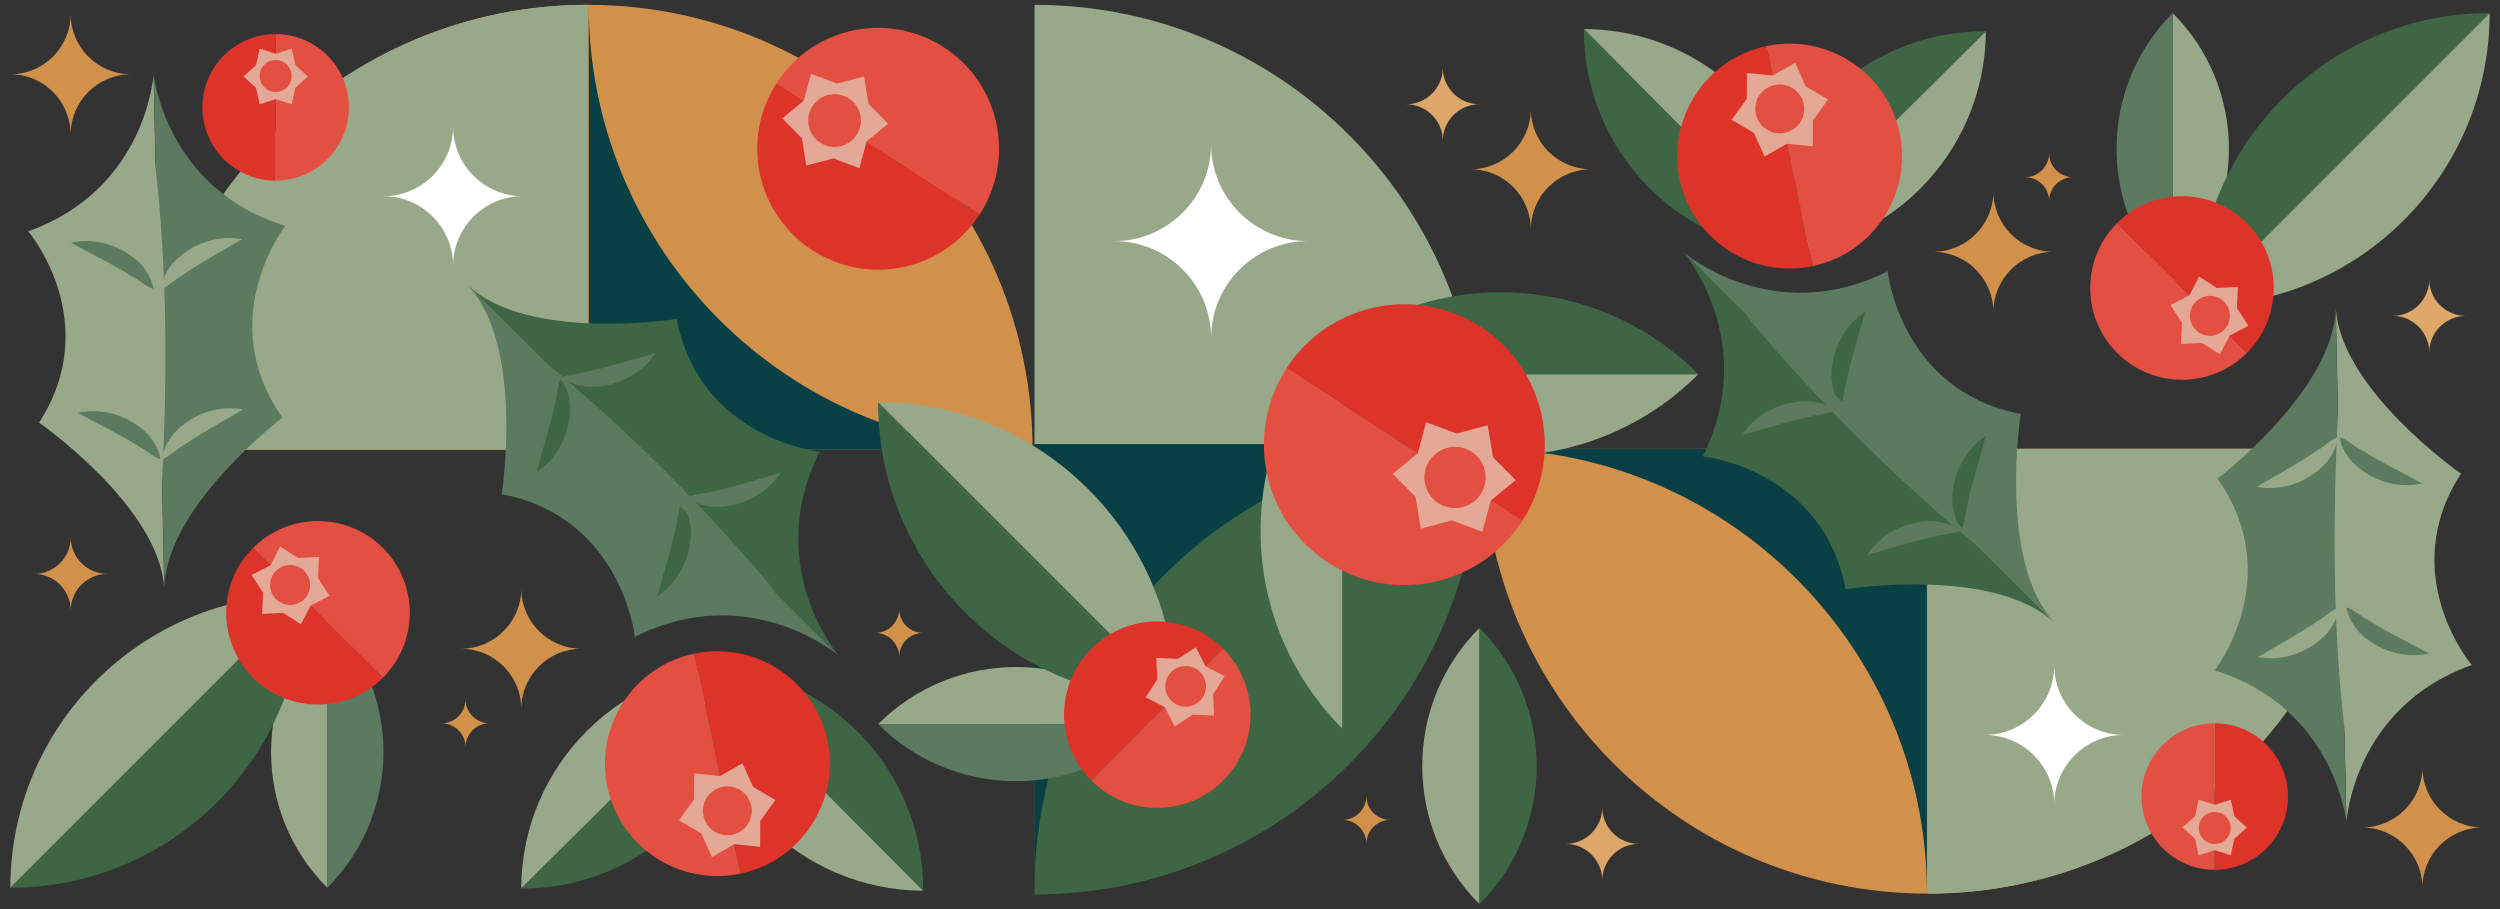 <svg xmlns="http://www.w3.org/2000/svg" id="Layer_1" data-name="Layer 1" viewBox="0 0 275 100"><rect x="0" y="0" width="275" height="100" fill="#333333" stroke="none"/><defs><style>      .cls-1 {        fill: #de3329;      }      .cls-1, .cls-2, .cls-3, .cls-4, .cls-5, .cls-6, .cls-7, .cls-8, .cls-9, .cls-10 {        stroke-width: 0px;      }      .cls-2 {        fill: #094045;      }      .cls-3 {        fill: #98a98a;      }      .cls-4 {        fill: #e35041;      }      .cls-5 {        fill: #3f6644;      }      .cls-6 {        fill: #d1914b;      }      .cls-7 {        fill: #5b7a60;      }      .cls-8 {        fill: #dea769;      }      .cls-9 {        fill: #fff;      }      .cls-10 {        fill: #e4a996;      }    </style></defs><path class="cls-9" d="M127.63,37.33c3.86,0,6.98,3.13,6.98,6.98,0-3.86,3.13-6.98,6.98-6.98-3.86,0-6.98-3.13-6.98-6.98,0,3.86-3.13,6.98-6.98,6.98Z"></path><g><g><path class="cls-6" d="M113.58,49.46c0-27.02-21.91-48.93-48.93-48.93-27.02,0-48.93,21.91-48.93,48.93h97.85Z"></path><path class="cls-3" d="M15.72,49.46h48.93s0-48.93,0-48.93c-27.02,0-48.93,21.91-48.93,48.93Z"></path></g><path class="cls-2" d="M64.76.54v48.93s48.93,0,48.93,0c-27.02,0-48.93-21.91-48.93-48.93Z"></path></g><g><g><path class="cls-5" d="M113.81,98.39c27.02,0,48.93-21.91,48.93-48.93,0-27.02-21.91-48.93-48.93-48.93v97.85Z"></path><path class="cls-3" d="M113.81.54v48.93s48.93,0,48.93,0c0-27.02-21.91-48.93-48.93-48.93Z"></path></g><path class="cls-2" d="M162.74,48.85h-48.93s0,48.93,0,48.93c0-27.02,21.91-48.93,48.93-48.93Z"></path></g><g id="_Radial_Repeat_" data-name="&amp;lt;Radial Repeat&amp;gt;"><g><g id="_Mirror_Repeat_" data-name="&amp;lt;Mirror Repeat&amp;gt;"><path class="cls-5" d="M92.22,72.07s-8.35-9.79-2.07-22.38c0,0-13.13-1.36-15.72-14.61,0,0-16.24,2.57-22.95-3.67l40.73,40.67Z"></path></g><path class="cls-7" d="M92.21,72.08s-9.8-8.34-22.38-2.03c0,0-1.38-13.13-14.64-15.7,0,0,2.54-16.24-3.71-22.94l40.73,40.67Z"></path><path class="cls-5" d="M72.3,65.6c.64-2.4,1.55-5.14,2.03-7.59.24-.63.27-2.19.66-2.66.64.88.93,1.92,1.01,2.93.08,2.96-1.35,5.77-3.7,7.32h0Z"></path><path class="cls-5" d="M59.01,51.95c.64-2.4,1.55-5.14,2.03-7.59.24-.63.27-2.19.66-2.66.64.88.93,1.92,1.01,2.93.08,2.96-1.35,5.77-3.7,7.32h0Z"></path><path class="cls-7" d="M85.36,65.14c-9.31-7.63-17.65-16.36-25.55-25.44,9.08,7.45,17.89,16.27,25.55,25.44h0Z"></path><path class="cls-7" d="M85.83,52.04c-1.54,2.35-4.35,3.79-7.31,3.71-1.01-.08-2.06-.37-2.94-1,.47-.39,2.03-.43,2.66-.66,2.45-.49,5.18-1.4,7.59-2.05h0Z"></path><path class="cls-7" d="M72.08,38.85c-1.54,2.35-4.35,3.79-7.31,3.71-1.01-.08-2.06-.37-2.94-1,.47-.39,2.03-.43,2.66-.66,2.45-.49,5.18-1.4,7.59-2.05h0Z"></path></g></g><path class="cls-6" d="M11.81,63.13c-2.22,0-4.03-1.8-4.03-4.03,0,2.22-1.8,4.03-4.03,4.03,2.22,0,4.03,1.8,4.03,4.03,0-2.22,1.8-4.03,4.03-4.03Z"></path><g><g><path class="cls-6" d="M163.14,49.37c0,27.02,21.91,48.93,48.93,48.93s48.93-21.91,48.93-48.93h-97.85Z"></path><path class="cls-3" d="M260.99,49.37h-48.93s0,48.93,0,48.93c27.02,0,48.93-21.91,48.93-48.93Z"></path></g><path class="cls-2" d="M211.96,98.29v-48.93s-48.93,0-48.93,0c27.02,0,48.93,21.91,48.93,48.93Z"></path></g><g id="_Radial_Repeat_-2" data-name="&amp;lt;Radial Repeat&amp;gt;"><g><g id="_Mirror_Repeat_-2" data-name="&amp;lt;Mirror Repeat&amp;gt;"><path class="cls-5" d="M185.24,27.82s8.35,9.79,2.07,22.38c0,0,13.13,1.36,15.72,14.61,0,0,16.24-2.57,22.95,3.67l-40.73-40.67Z"></path></g><path class="cls-7" d="M185.26,27.81s9.8,8.34,22.38,2.03c0,0,1.38,13.13,14.64,15.7,0,0-2.54,16.24,3.71,22.94l-40.73-40.67Z"></path><path class="cls-5" d="M205.16,34.29c-.64,2.4-1.55,5.14-2.03,7.59-.24.63-.27,2.19-.66,2.66-.64-.88-.93-1.92-1.01-2.93-.08-2.96,1.35-5.77,3.7-7.32h0Z"></path><path class="cls-5" d="M218.45,47.94c-.64,2.4-1.55,5.14-2.03,7.59-.24.63-.27,2.19-.66,2.66-.64-.88-.93-1.92-1.01-2.93-.08-2.96,1.35-5.77,3.7-7.32h0Z"></path><path class="cls-7" d="M192.1,34.75c9.31,7.63,17.65,16.36,25.55,25.44-9.08-7.45-17.89-16.27-25.55-25.44h0Z"></path><path class="cls-7" d="M191.63,47.85c1.54-2.35,4.35-3.79,7.31-3.71,1.01.08,2.06.37,2.94,1-.47.39-2.03.43-2.66.66-2.45.49-5.18,1.4-7.59,2.05h0Z"></path><path class="cls-7" d="M205.38,61.04c1.54-2.35,4.35-3.79,7.31-3.71,1.01.08,2.06.37,2.94,1-.47.39-2.03.43-2.66.66-2.45.49-5.18,1.4-7.59,2.05h0Z"></path></g></g><path class="cls-8" d="M162.74,11.47c-2.22,0-4.03-1.8-4.03-4.03,0,2.22-1.8,4.03-4.03,4.03,2.22,0,4.03,1.8,4.03,4.03,0-2.22,1.8-4.03,4.03-4.03Z"></path><path class="cls-8" d="M271.25,34.75c-2.22,0-4.03-1.8-4.03-4.03,0,2.22-1.8,4.03-4.03,4.03,2.22,0,4.03,1.8,4.03,4.03,0-2.22,1.8-4.03,4.03-4.03Z"></path><path class="cls-8" d="M180.28,92.83c-2.22,0-4.03-1.8-4.03-4.03,0,2.22-1.8,4.03-4.03,4.03,2.22,0,4.03,1.8,4.03,4.03,0-2.22,1.8-4.03,4.03-4.03Z"></path><path class="cls-6" d="M101.55,69.62c-1.46,0-2.64-1.18-2.64-2.64,0,1.46-1.18,2.64-2.64,2.64,1.46,0,2.64,1.18,2.64,2.64,0-1.46,1.18-2.64,2.64-2.64Z"></path><path class="cls-6" d="M53.85,79.56c-1.46,0-2.64-1.18-2.64-2.64,0,1.46-1.18,2.64-2.64,2.64,1.46,0,2.64,1.18,2.64,2.64,0-1.46,1.18-2.64,2.64-2.64Z"></path><path class="cls-6" d="M152.94,90.19c-1.46,0-2.64-1.18-2.64-2.64,0,1.46-1.18,2.64-2.64,2.64,1.46,0,2.64,1.18,2.64,2.64,0-1.46,1.18-2.64,2.64-2.64Z"></path><path class="cls-8" d="M245.09,27.82c-1.46,0-2.64-1.18-2.64-2.64,0,1.46-1.18,2.64-2.64,2.64,1.46,0,2.64,1.18,2.64,2.64,0-1.46,1.18-2.64,2.64-2.64Z"></path><path class="cls-6" d="M175.02,18.62c-3.66,0-6.63-2.97-6.63-6.63,0,3.66-2.97,6.63-6.63,6.63,3.66,0,6.63,2.97,6.63,6.63,0-3.66,2.97-6.63,6.63-6.63Z"></path><path class="cls-6" d="M63.97,71.36c-3.66,0-6.63-2.97-6.63-6.63,0,3.66-2.97,6.63-6.63,6.63,3.66,0,6.63,2.97,6.63,6.63,0-3.66,2.97-6.63,6.63-6.63Z"></path><g><path class="cls-6" d="M222.76,19.49c1.46,0,2.64,1.18,2.64,2.64,0-1.46,1.18-2.64,2.64-2.64-1.46,0-2.64-1.18-2.64-2.64,0,1.46-1.18,2.64-2.64,2.64Z"></path><path class="cls-6" d="M212.64,27.7c3.66,0,6.63,2.97,6.63,6.63,0-3.66,2.97-6.63,6.63-6.63-3.66,0-6.63-2.97-6.63-6.63,0,3.66-2.97,6.63-6.63,6.63Z"></path></g><path class="cls-6" d="M259.83,91.02c3.66,0,6.63,2.97,6.63,6.63,0-3.66,2.97-6.63,6.63-6.63-3.66,0-6.63-2.97-6.63-6.63,0,3.66-2.97,6.63-6.63,6.63Z"></path><path class="cls-6" d="M1.14,8.17c3.66,0,6.63,2.97,6.63,6.63,0-3.66,2.97-6.63,6.63-6.63-3.66,0-6.63-2.97-6.63-6.63,0,3.66-2.97,6.63-6.63,6.63Z"></path><g id="_Radial_Repeat_-3" data-name="&amp;lt;Radial Repeat&amp;gt;"><g><g id="_Mirror_Repeat_-3" data-name="&amp;lt;Mirror Repeat&amp;gt;"><path class="cls-3" d="M16.89,8.17s-.74,12.62-13.78,17.27c0,0,8.38,9.9,1.19,21.05,0,0,13.25,9.23,13.76,18.22l-1.17-56.55Z"></path></g><path class="cls-7" d="M16.9,8.17s1.27,12.58,14.48,16.68c0,0-7.96,10.24-.31,21.09,0,0-12.86,9.78-12.99,18.78l-1.17-56.55Z"></path><path class="cls-3" d="M26.6,26.32c-2.09,1.27-4.6,2.59-6.61,4-.6.29-1.68,1.37-2.28,1.43.15-1.06.65-1.99,1.28-2.77,1.95-2.15,4.89-3.17,7.6-2.67h0Z"></path><path class="cls-3" d="M26.72,45.04c-2.09,1.27-4.6,2.59-6.61,4-.6.29-1.68,1.37-2.28,1.43.15-1.06.65-1.99,1.28-2.77,1.95-2.15,4.89-3.17,7.6-2.67h0Z"></path><path class="cls-3" d="M17.03,17.75c1.4,11.75,1.37,23.61.79,35.42-1.36-11.46-1.6-23.71-.79-35.42h0Z"></path><path class="cls-7" d="M7.78,26.71c2.69-.62,5.66.28,7.71,2.34.66.75,1.21,1.66,1.4,2.71-.6-.04-1.73-1.08-2.33-1.34-2.07-1.32-4.62-2.54-6.77-3.72h0Z"></path><path class="cls-7" d="M8.54,45.42c2.69-.62,5.66.28,7.71,2.34.66.75,1.21,1.66,1.4,2.71-.6-.04-1.73-1.08-2.33-1.34-2.07-1.32-4.62-2.54-6.77-3.72h0Z"></path></g></g><g id="_Radial_Repeat_-4" data-name="&amp;lt;Radial Repeat&amp;gt;"><g><g id="_Mirror_Repeat_-4" data-name="&amp;lt;Mirror Repeat&amp;gt;"><path class="cls-3" d="M258.11,90.42s.74-12.62,13.78-17.27c0,0-8.38-9.9-1.19-21.05,0,0-13.25-9.23-13.76-18.22l1.17,56.55Z"></path></g><path class="cls-7" d="M258.1,90.42s-1.27-12.58-14.48-16.68c0,0,7.96-10.24.31-21.09,0,0,12.86-9.78,12.99-18.78l1.17,56.55Z"></path><path class="cls-3" d="M248.4,72.27c2.09-1.27,4.6-2.59,6.61-4,.6-.29,1.68-1.37,2.28-1.43-.15,1.06-.65,1.99-1.28,2.77-1.95,2.15-4.89,3.17-7.6,2.67h0Z"></path><path class="cls-3" d="M248.28,53.55c2.09-1.27,4.6-2.59,6.61-4,.6-.29,1.68-1.37,2.28-1.43-.15,1.06-.65,1.99-1.28,2.77-1.95,2.15-4.89,3.17-7.6,2.67h0Z"></path><path class="cls-3" d="M257.97,80.84c-1.4-11.75-1.37-23.61-.79-35.42,1.36,11.46,1.6,23.71.79,35.42h0Z"></path><path class="cls-7" d="M267.22,71.88c-2.69.62-5.66-.28-7.71-2.34-.66-.75-1.21-1.66-1.4-2.71.6.04,1.73,1.08,2.33,1.34,2.07,1.32,4.62,2.54,6.77,3.72h0Z"></path><path class="cls-7" d="M266.46,53.17c-2.69.62-5.66-.28-7.71-2.34-.66-.75-1.21-1.66-1.4-2.71.6.04,1.73,1.08,2.33,1.34,2.07,1.32,4.62,2.54,6.77,3.72h0Z"></path></g></g><g><path class="cls-1" d="M243.62,79.56c4.45,0,8.06,3.61,8.06,8.06s-3.61,8.06-8.06,8.06v-16.11Z"></path><path class="cls-4" d="M243.62,79.56c-4.45,0-8.06,3.61-8.06,8.06s3.61,8.06,8.06,8.06v-16.11Z"></path><polygon class="cls-10" points="243.62 93.52 241.85 94.08 241.46 92.27 240.08 91.02 241.46 89.78 241.85 87.97 243.62 88.53 245.38 87.97 245.78 89.78 247.15 91.02 245.78 92.27 245.38 94.08 243.62 93.52"></polygon><circle class="cls-4" cx="243.62" cy="91.08" r="1.76"></circle></g><g><path class="cls-1" d="M30.32,19.87c-4.45,0-8.06-3.61-8.06-8.06s3.61-8.06,8.06-8.06v16.11Z"></path><path class="cls-4" d="M30.32,19.87c4.45,0,8.06-3.61,8.06-8.06,0-4.45-3.61-8.06-8.06-8.06v16.11Z"></path><polygon class="cls-10" points="30.32 5.92 32.09 5.35 32.49 7.16 33.86 8.41 32.49 9.66 32.09 11.47 30.32 10.91 28.56 11.47 28.16 9.66 26.79 8.41 28.16 7.16 28.56 5.35 30.32 5.92"></polygon><circle class="cls-4" cx="30.32" cy="8.36" r="1.76"></circle></g><g><g><path class="cls-3" d="M36,67.8c-8.24,8.24-8.24,21.61,0,29.85v-29.85Z"></path><path class="cls-7" d="M36,67.8c8.24,8.24,8.24,21.61,0,29.85v-29.85Z"></path></g><g><path class="cls-3" d="M33.35,65.44c-17.79,0-32.21,14.42-32.21,32.21l32.21-32.21Z"></path><path class="cls-5" d="M33.35,65.44c0,17.79-14.42,32.21-32.21,32.21l32.21-32.21Z"></path></g><g><path class="cls-1" d="M42.12,74.55c-3.94,3.94-10.34,3.94-14.28,0s-3.94-10.34,0-14.28l14.28,14.28Z"></path><path class="cls-4" d="M42.12,74.55c3.94-3.94,3.94-10.34,0-14.28-3.94-3.94-10.34-3.94-14.28,0l14.28,14.28Z"></path><polygon class="cls-10" points="29.75 62.18 30.81 60.12 32.77 61.37 35.09 61.26 34.98 63.59 36.24 65.54 34.17 66.61 33.1 68.67 31.15 67.42 28.83 67.53 28.94 65.2 27.68 63.25 29.75 62.18"></polygon><circle class="cls-4" cx="31.91" cy="64.35" r="2.2"></circle></g></g><g><g><path class="cls-3" d="M239,31.29c8.24-8.24,8.24-21.61,0-29.85v29.85Z"></path><path class="cls-7" d="M239,31.29c-8.24-8.24-8.24-21.61,0-29.85v29.85Z"></path></g><g><path class="cls-3" d="M241.65,33.65c17.79,0,32.21-14.42,32.21-32.21l-32.21,32.21Z"></path><path class="cls-5" d="M241.65,33.65c0-17.79,14.42-32.21,32.21-32.21l-32.21,32.21Z"></path></g><g><path class="cls-1" d="M232.88,24.54c3.94-3.94,10.34-3.94,14.28,0s3.94,10.34,0,14.28l-14.28-14.28Z"></path><path class="cls-4" d="M232.88,24.54c-3.94,3.94-3.94,10.34,0,14.28s10.34,3.94,14.28,0l-14.28-14.28Z"></path><polygon class="cls-10" points="245.25 36.91 244.19 38.97 242.23 37.72 239.91 37.83 240.02 35.51 238.76 33.55 240.83 32.49 241.9 30.42 243.85 31.68 246.17 31.57 246.06 33.89 247.32 35.84 245.25 36.91"></polygon><circle class="cls-4" cx="243.09" cy="34.74" r="2.2"></circle></g></g><g><g><path class="cls-3" d="M126.92,79.65c-8.37-8.37-21.95-8.37-30.32,0h30.32Z"></path><path class="cls-7" d="M126.92,79.65c-8.37,8.37-21.95,8.37-30.32,0h30.32Z"></path></g><g><path class="cls-3" d="M129.31,76.96c0-18.07-14.65-32.72-32.72-32.72l32.72,32.72Z"></path><path class="cls-5" d="M129.31,76.96c-18.07,0-32.72-14.65-32.72-32.72l32.72,32.72Z"></path></g><g><path class="cls-1" d="M120.05,85.86c-4.01-4.01-4.01-10.5,0-14.5s10.5-4.01,14.5,0l-14.5,14.5Z"></path><path class="cls-4" d="M120.05,85.86c4.01,4.01,10.5,4.01,14.5,0,4.01-4.01,4.01-10.5,0-14.5l-14.5,14.5Z"></path><polygon class="cls-10" points="132.62 73.3 134.72 74.38 133.44 76.37 133.55 78.72 131.2 78.61 129.21 79.89 128.13 77.79 126.03 76.71 127.31 74.72 127.19 72.36 129.55 72.48 131.54 71.2 132.62 73.3"></polygon><circle class="cls-4" cx="130.42" cy="75.5" r="2.24"></circle></g></g><g><g><path class="cls-3" d="M186.82,41.16c-12.01,12.01-31.48,12.01-43.49,0h43.49Z"></path><path class="cls-5" d="M186.82,41.16c-12.01-12.01-31.48-12.01-43.49,0h43.49Z"></path></g><g><path class="cls-3" d="M147.67,80.15c-12.01-12.01-12.01-31.48,0-43.49v43.49Z"></path><path class="cls-5" d="M147.67,80.15c12.01-12.01,12.01-31.48,0-43.49v43.49Z"></path></g><g><path class="cls-1" d="M141.51,40.52c4.63-7.16,14.2-9.21,21.36-4.58,7.16,4.63,9.21,14.2,4.58,21.36l-25.94-16.78Z"></path><path class="cls-4" d="M141.51,40.52c-4.63,7.16-2.59,16.73,4.58,21.36,7.16,4.63,16.73,2.59,21.36-4.58l-25.94-16.78Z"></path><polygon class="cls-10" points="163.98 55.07 163.05 58.5 159.72 57.24 156.29 58.15 155.71 54.65 153.2 52.12 155.95 49.87 156.88 46.44 160.21 47.69 163.65 46.78 164.23 50.29 166.73 52.81 163.98 55.07"></polygon><circle class="cls-4" cx="160.05" cy="52.52" r="3.37"></circle></g></g><g><path class="cls-3" d="M162.74,99.46c-8.39-8.39-8.39-22,0-30.39v30.39Z"></path><path class="cls-5" d="M162.74,99.46c8.39-8.39,8.39-22,0-30.39v30.39Z"></path></g><g><path class="cls-1" d="M107.76,23.59c-3.99,6.17-12.22,7.93-18.39,3.94s-7.93-12.22-3.94-18.39l22.33,14.45Z"></path><path class="cls-4" d="M107.76,23.59c3.99-6.17,2.23-14.4-3.94-18.39-6.17-3.99-14.4-2.23-18.39,3.94l22.33,14.45Z"></path><polygon class="cls-10" points="88.41 11.07 89.21 8.12 92.08 9.2 95.04 8.42 95.54 11.44 97.69 13.61 95.33 15.55 94.53 18.5 91.66 17.42 88.7 18.21 88.2 15.19 86.05 13.02 88.41 11.07"></polygon><circle class="cls-4" cx="91.8" cy="13.26" r="2.9"></circle></g><g><g><path class="cls-3" d="M174.22,3.19c13.59.05,24.58,11.1,24.53,24.7l-24.53-24.7Z"></path><path class="cls-5" d="M174.22,3.19c-.05,13.59,10.94,24.65,24.53,24.7l-24.53-24.7Z"></path></g><g><path class="cls-3" d="M218.44,3.43c-.05,13.59-11.1,24.58-24.7,24.53l24.7-24.53Z"></path><path class="cls-5" d="M218.44,3.43c-13.59-.05-24.65,10.94-24.7,24.53l24.7-24.53Z"></path></g><g><path class="cls-1" d="M199.41,29.27c-6.68,1.41-13.24-2.87-14.65-9.55s2.87-13.24,9.55-14.65l5.1,24.19Z"></path><path class="cls-4" d="M199.41,29.27c6.68-1.41,10.96-7.97,9.55-14.65-1.41-6.68-7.97-10.96-14.65-9.55l5.1,24.19Z"></path><polygon class="cls-10" points="194.99 8.31 197.47 6.91 198.63 9.5 201.09 10.94 199.42 13.25 199.4 16.1 196.57 15.81 194.1 17.21 192.93 14.62 190.48 13.18 192.14 10.87 192.16 8.03 194.99 8.31"></polygon><circle class="cls-4" cx="195.77" cy="11.98" r="2.69"></circle></g></g><g><g><path class="cls-3" d="M101.55,97.98c-13.59-.05-24.58-11.1-24.53-24.7l24.53,24.7Z"></path><path class="cls-5" d="M101.55,97.98c.05-13.59-10.94-24.65-24.53-24.7l24.53,24.7Z"></path></g><g><path class="cls-3" d="M57.33,97.74c.05-13.59,11.1-24.58,24.7-24.53l-24.7,24.53Z"></path><path class="cls-5" d="M57.33,97.74c13.59.05,24.65-10.94,24.7-24.53l-24.7,24.53Z"></path></g><g><path class="cls-1" d="M76.36,71.9c6.68-1.41,13.24,2.87,14.65,9.55,1.41,6.68-2.87,13.24-9.55,14.65l-5.1-24.19Z"></path><path class="cls-4" d="M76.36,71.9c-6.68,1.41-10.96,7.97-9.55,14.65s7.97,10.96,14.65,9.55l-5.1-24.19Z"></path><polygon class="cls-10" points="80.78 92.86 78.31 94.27 77.14 91.67 74.69 90.23 76.35 87.93 76.37 85.08 79.2 85.37 81.67 83.96 82.84 86.56 85.29 88 83.63 90.31 83.61 93.15 80.78 92.86"></polygon><circle class="cls-4" cx="80.01" cy="89.19" r="2.69"></circle></g></g><path class="cls-9" d="M218.31,80.84c4.23,0,7.66,3.43,7.66,7.66,0-4.23,3.43-7.66,7.66-7.66-4.23,0-7.66-3.43-7.66-7.66,0,4.23-3.43,7.66-7.66,7.66Z"></path><path class="cls-9" d="M42.18,21.58c4.23,0,7.66,3.43,7.66,7.66,0-4.23,3.43-7.66,7.66-7.66-4.23,0-7.66-3.43-7.66-7.66,0,4.23-3.43,7.66-7.66,7.66Z"></path><path class="cls-9" d="M122.55,26.52c5.89,0,10.67,4.78,10.67,10.67,0-5.89,4.78-10.67,10.67-10.67-5.89,0-10.67-4.78-10.67-10.67,0,5.89-4.78,10.67-10.67,10.67Z"></path></svg>